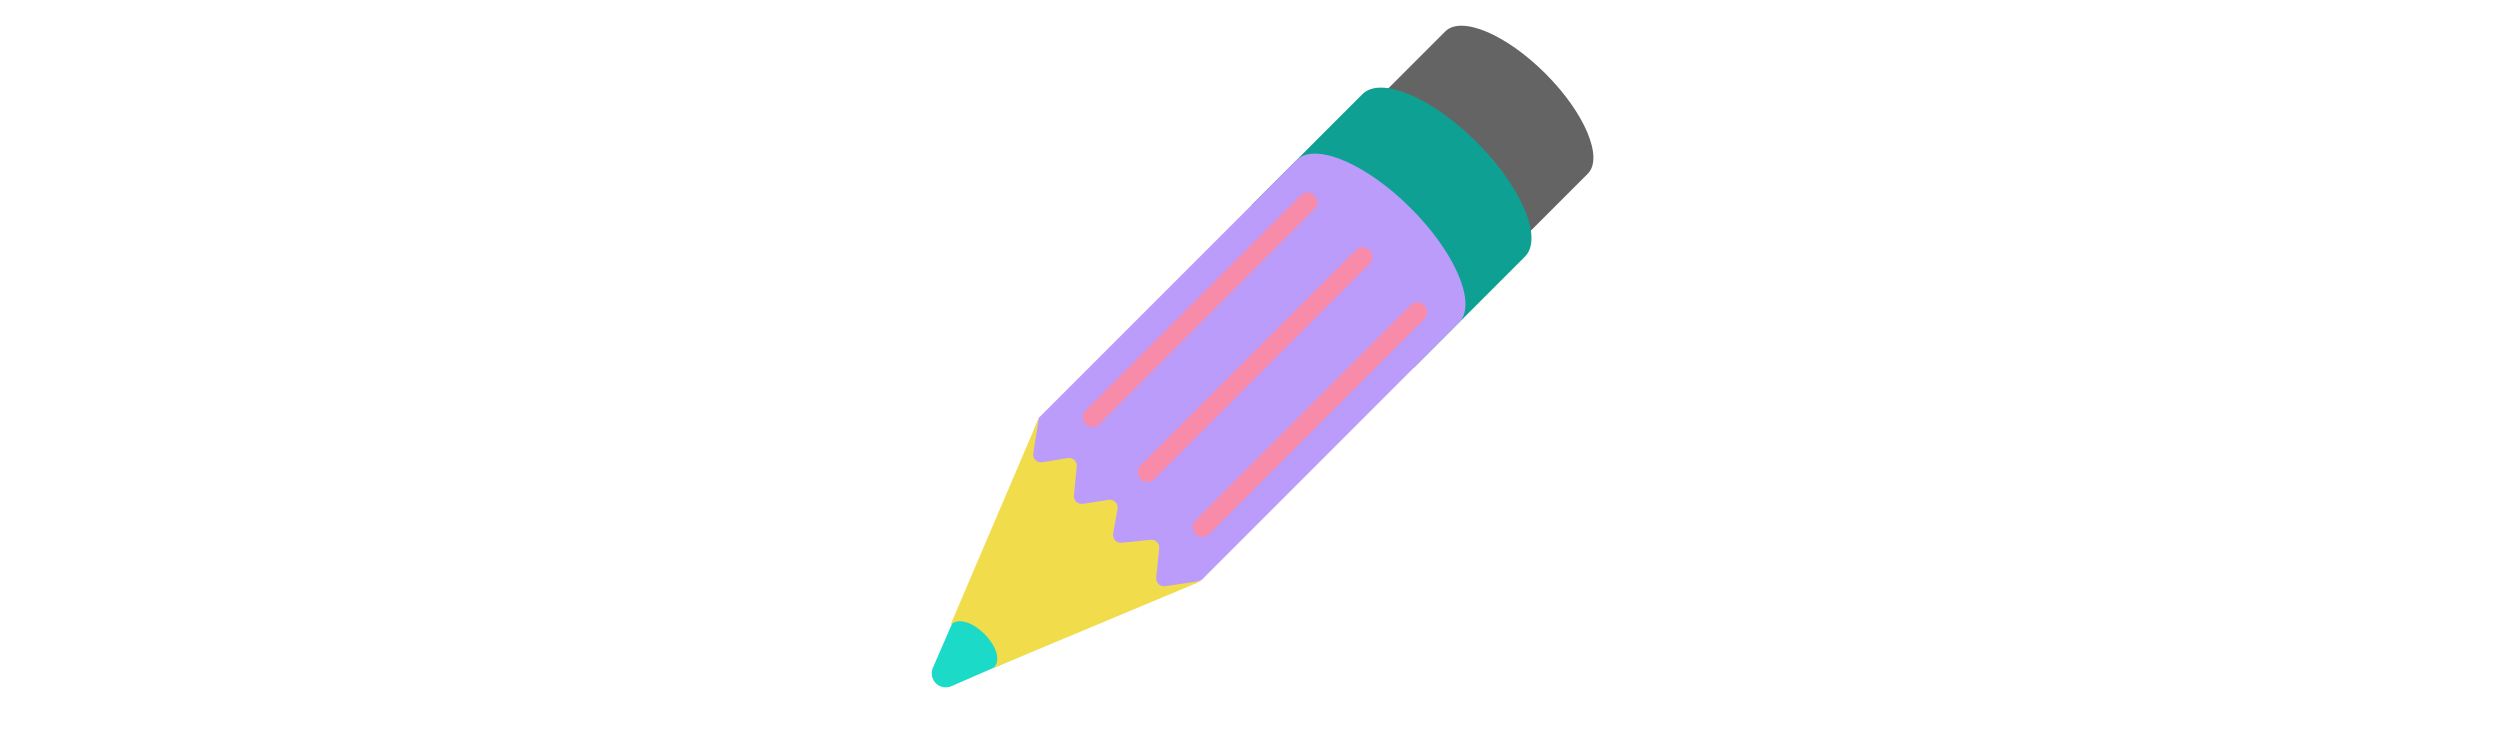 <svg id="th_fir_u270F-pencil" width="100%" height="100%" xmlns="http://www.w3.org/2000/svg" version="1.1" xmlns:xlink="http://www.w3.org/1999/xlink" xmlns:svgjs="http://svgjs.com/svgjs" preserveAspectRatio="xMidYMid meet" viewBox="0 0 512 512" style="height:150px" data-uid="fir_u270F-pencil" data-keyword="u270F-pencil" data-complex="true" data-coll="fir" data-c="{&quot;ff6e83&quot;:[&quot;fir_u270F-pencil_l_0&quot;],&quot;bfbcaf&quot;:[&quot;fir_u270F-pencil_l_1&quot;],&quot;2b2622&quot;:[&quot;fir_u270F-pencil_l_2&quot;],&quot;ffd469&quot;:[&quot;fir_u270F-pencil_l_3&quot;],&quot;e5aa6e&quot;:[&quot;fir_u270F-pencil_l_4&quot;],&quot;ffb636&quot;:[&quot;fir_u270F-pencil_l_5&quot;]}" data-colors="[&quot;#ff6e83&quot;,&quot;#bfbcaf&quot;,&quot;#2b2622&quot;,&quot;#ffd469&quot;,&quot;#e5aa6e&quot;,&quot;#ffb636&quot;]"><defs id="SvgjsDefs9015"></defs><path id="fir_u270F-pencil_l_0" d="M462.555 51.464C435.063 23.972 403.698 10.763 392.5 21.961L316.78 97.681L416.338 197.239L492.058 121.519C503.256 110.321 490.047 78.957 462.555 51.464Z " data-color-original="#ff6e83" fill="#646464" class="ff6e83"></path><path id="fir_u270F-pencil_l_1" d="M414.557 99.462C383.19 68.095 347.406 53.025 334.63 65.801L257.09 143.341L370.678 256.93L448.218 179.39C460.994 166.614 445.924 130.829 414.557 99.462Z " data-color-original="#bfbcaf" fill="#0ea093" class="bfbcaf"></path><path id="fir_u270F-pencil_l_2" d="M115.545 449.979L47.25 479.683C42.28 481.845 36.498 479.568 34.337 474.598A9.863 9.863 0 0 1 34.337 466.77L64.042 398.475C72.664 378.652 95.723 369.572 115.546 378.194C135.369 386.816 144.449 409.875 135.827 429.698C131.725 439.127 124.277 446.16 115.545 449.979Z " data-color-original="#2b2622" fill="#1bdac8" class="2b2622"></path><path id="fir_u270F-pencil_l_3" d="M403.416 223.955C403.489 223.851 403.563 223.747 403.632 223.64C413.483 209.523 398.409 175.541 368.444 145.576C338.478 115.61 304.495 100.537 290.379 110.389C290.274 110.457 290.171 110.53 290.068 110.602C289.941 110.696 289.809 110.785 289.685 110.883C289.337 111.151 288.997 111.434 288.678 111.753L288.517 111.914H288.516V111.915L108.477 291.954S57.499 418.106 76.707 437.313S222.066 405.543 222.066 405.543L402.266 225.343C402.585 225.024 402.869 224.684 403.137 224.335C403.234 224.212 403.322 224.081 403.416 223.955Z " data-color-original="#ffd469" fill="#bb9cfb" class="ffd469"></path><path id="fir_u270F-pencil_l_4" d="M108.477 291.954L104.475 316.894C103.886 320.562 107.063 323.729 110.729 323.131L128.602 320.212C132.132 319.636 135.249 322.561 134.898 326.12L132.908 346.294C132.559 349.836 135.645 352.755 139.161 352.209L157.224 349.407C160.917 348.834 164.077 352.067 163.419 355.746L160.329 373.028C159.693 376.587 162.638 379.767 166.235 379.404L186.565 377.354C189.995 377.008 192.879 379.896 192.528 383.325L190.432 403.835C190.071 407.364 193.128 410.29 196.638 409.776L222.509 405.986L76.709 466.995C88.34 455.364 58.224 425.247 46.592 436.878L108.477 291.954Z " data-color-original="#e5aa6e" fill="#f1dc4c" class="e5aa6e"></path><path id="fir_u270F-pencil_l_5" d="M145.892 298.543A6.79 6.79 0 0 1 141.091 286.952L291.447 136.596A6.79 6.79 0 0 1 301.049 146.199L150.693 296.554A6.766 6.766 0 0 1 145.892 298.543ZM189.103 334.964L339.458 184.608A6.79 6.79 0 1 0 329.856 175.005L179.5 325.362A6.79 6.79 0 0 0 189.103 334.964ZM227.513 373.373L377.868 223.018A6.79 6.79 0 1 0 368.266 213.415L217.91 363.771A6.79 6.79 0 0 0 227.513 373.373Z " data-color-original="#ffb636" fill="#f78ba9" class="ffb636"></path></svg>
